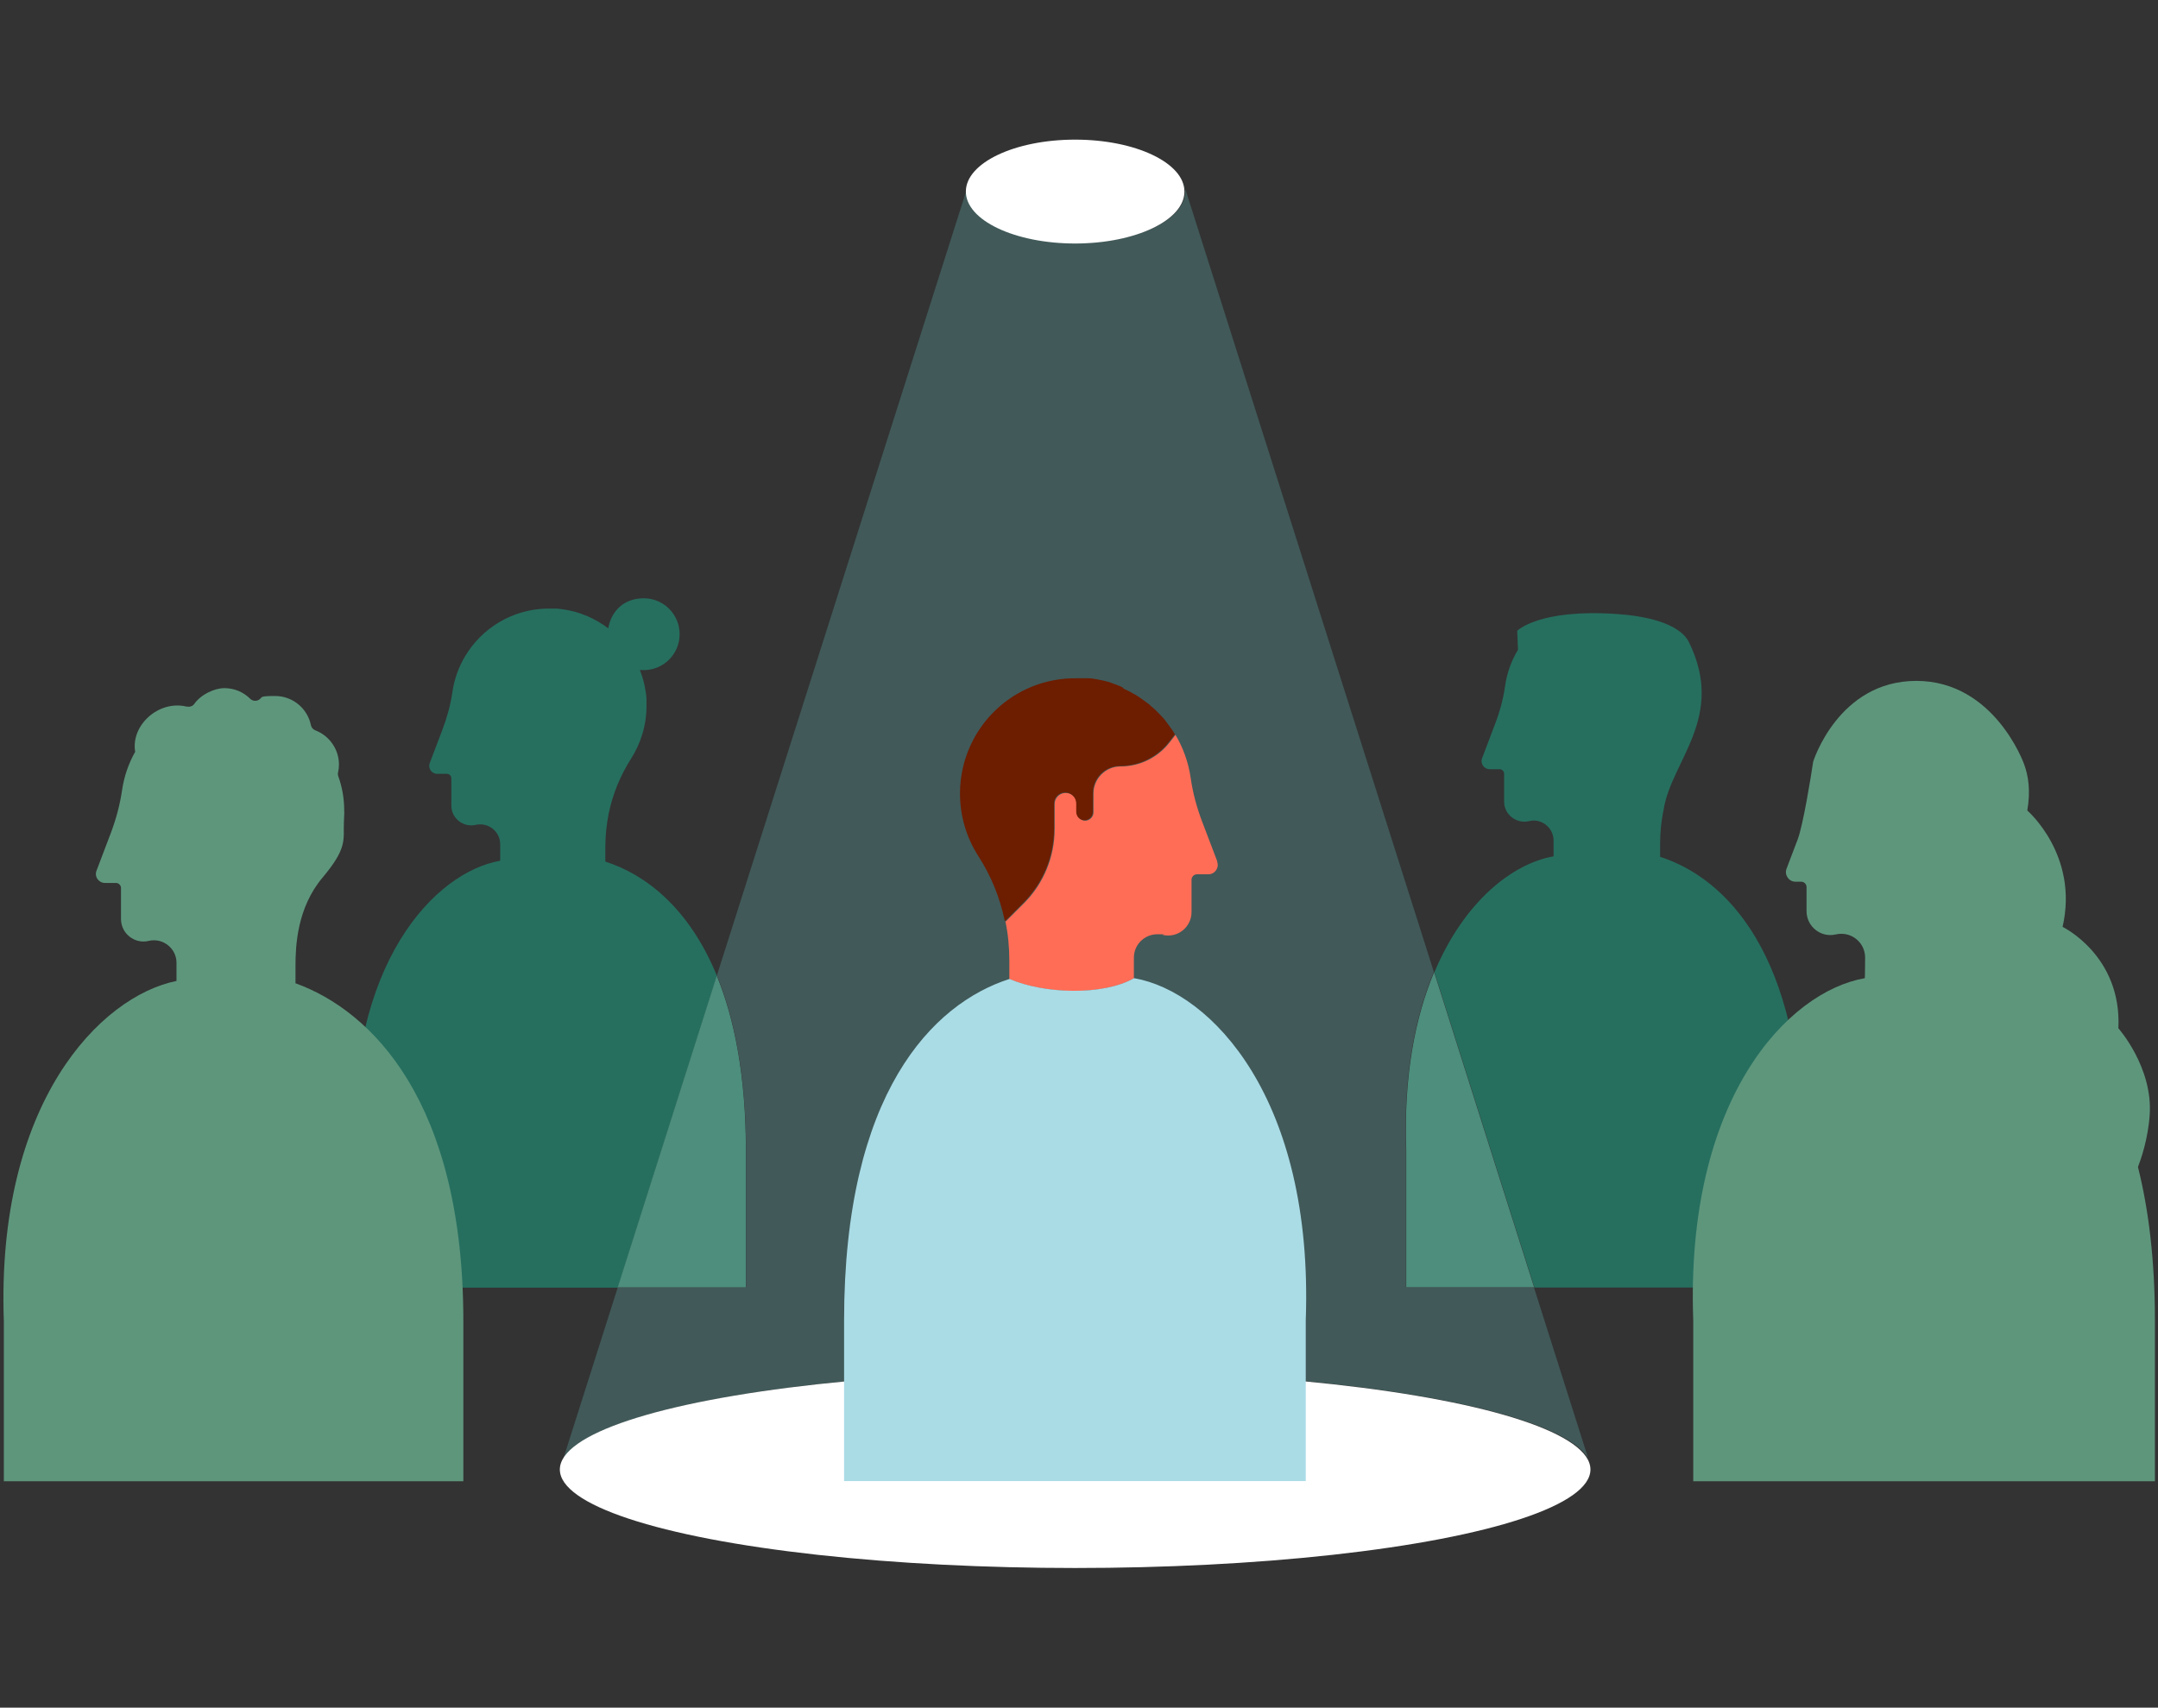 <?xml version="1.0" encoding="UTF-8"?>
<svg id="Illustration" xmlns="http://www.w3.org/2000/svg" version="1.1" viewBox="0 0 1400 1108">
  <rect x="0" y="0" width="1400" height="1108" fill="#333333" stroke="none"/>
  <defs>
    <style>
      .cls-1 {
        fill: #4d8e7d;
      }

      .cls-1, .cls-2, .cls-3, .cls-4, .cls-5, .cls-6, .cls-7, .cls-8 {
        stroke-width: 0px;
      }

      .cls-2 {
        fill: #aadce6;
      }

      .cls-3 {
        fill: #415959;
      }

      .cls-4 {
        fill: #266f5f;
      }

      .cls-5 {
        fill: #6d1d00;
      }

      .cls-6 {
        fill: #ff6d56;
      }

      .cls-7 {
        fill: #fff;
      }

      .cls-8 {
        fill: #5e967c;
      }
    </style>
  </defs>
  <path class="cls-4" d="M392.7,558.9s0,0,0,0v-9.4c0-7.3.8-14.6,2.2-21.7h0c2.6-12.6,7.5-24.5,14.4-35.4,6.5-10.1,10.3-22.3,10.1-35.3,0-.5,0-1,0-1.5,0-.4,0-.8,0-1.2,0-.6,0-1.3-.1-1.9,0-.4,0-.9-.1-1.3,0-.5-.1-1-.2-1.4,0-.5-.1-1-.2-1.4-.7-4.8-2-9.3-3.7-13.7h0c.8,0,1.6.1,2.5.1,12.9,0,23.3-10.4,23.3-23.3s-10.4-23.3-23.3-23.3-21.1,8.4-23,19.5c0,0,0,0,0,0-4.1-3.1-8.7-5.8-13.5-7.9-.7-.3-1.4-.6-2.1-.8-.2,0-.4-.2-.6-.2-.4-.2-.8-.3-1.2-.5-.5-.2-.9-.3-1.4-.5-.5-.1-.9-.3-1.4-.4-.4-.1-.8-.2-1.2-.4-1.2-.3-2.5-.6-3.8-.9-.5-.1-1-.2-1.6-.3-.3,0-.7-.1-1-.2-1.8-.3-3.6-.5-5.4-.7-.2,0-.5,0-.7,0-.3,0-.7,0-1,0,0,0-.2,0-.3,0-.3,0-.6,0-1,0-.3,0-.5,0-.8,0-.8,0-1.5,0-2.3,0-.3,0-.7,0-1,0h0c-22.3.6-41.8,12.9-52.5,30.8,0,0,0,0,0,0-4.2,7-7.1,14.9-8.3,23.3-1.2,8.4-3.5,16.6-6.5,24.5l-8.2,21.6c-1.3,3.4,1.2,7,4.8,7h6.3c1.6,0,2.9,1.3,2.9,2.9v17.7c0,8.3,7.8,14.4,15.8,12.5,1-.2,2-.3,3-.3,6.9,0,12.9,5.6,12.9,12.9v10.7s0,0,0,0c0,0,0,0,0,0-42.4,7.4-99,66.5-94.6,188.5v88.5h170.9l64.3-202.3c-18.1-44.2-46.4-65.8-72.3-74.1Z"/>
  <path class="cls-4" d="M1077,556.1s0,0,0,0v-8.9c0-7.5.8-14.9,2.3-22.1,5.2-31.8,40.2-59.6,16.5-108.2-6.2-12.8-29-17.3-46.9-18.5-50.5-3.5-64.6,10.9-64.6,10.9l.5,12.3c-4.3,7.1-7.2,15.1-8.4,23.7-1.2,8.5-3.5,16.8-6.6,24.8l-8.3,21.9c-1.3,3.4,1.2,7.1,4.9,7.1h6.4c1.7,0,3,1.3,3,3v18c0,8.4,7.9,14.6,16.1,12.7,1-.2,2-.4,3-.4,7,0,13,5.7,13,13.1v10.2c-.1,0-.3,0-.4,0-26.2,4.8-57.5,28.9-76.9,75.1l64.9,204.6h173.7v-89.4c0-126.5-49.3-176.2-92.1-190Z"/>
  <path class="cls-8" d="M1387,757.2c1.7-4.4,6.5-17.7,7.6-33.7,2.2-31-20.3-56.3-20.3-56.3,2.3-47.2-36.2-65.8-36.2-65.8,10.7-46.6-22.9-75.5-22.9-75.5,2.2-12.5.8-22.5-2.2-30.4h0s0,0,0,0c0,0-19.2-53.7-69.8-53.7s-66.9,52.4-66.9,52.4c-1.5,10.1-6.5,41.1-10.1,50.6l-7.2,18.9c-1.5,4,1.5,8.4,5.8,8.4h3.7c2,0,3.5,1.6,3.5,3.5v15.6c0,10,9.3,17.4,19,15.1,1.2-.3,2.4-.4,3.6-.4,8.3,0,15.4,6.7,15.4,15.5,0,0-.1,13.4-.2,13.3-50,8.7-116.5,78.3-111.3,222.1v104.3h299.5v-104.3c0-39.2-4.1-72.1-11-99.6Z"/>
  <path class="cls-8" d="M191.7,638.1v-11.4c0-12.9,1-37.6,17.5-57.2s13.4-24.7,13.9-36,.2-4.5.2-6.9c0-.3,0-.6,0-.8,0-7.7-1.3-15.1-3.8-22-.3-.8-.4-1.7-.2-2.5.4-1.7.6-3.4.6-5.2,0-10.1-6.4-18.8-15.3-22.2-1.5-.6-2.6-1.8-2.9-3.4-2.2-10.8-11.8-18.9-23.2-18.9s-7.6.9-10.8,2.6c-1.8.9-3.9.6-5.4-.8-4.3-4.3-10.2-6.9-16.7-6.9s-15.3,4.1-19.6,10.3c-1.2,1.7-3.3,2-5.3,1.6-18-4.1-35.9,12.3-33,29.4,0,0,0,0,0,0-4.3,7.6-7.2,16-8.5,24.9-1.4,9.5-3.9,18.8-7.3,27.8l-9.3,24.5c-1.5,3.8,1.4,7.9,5.5,7.9h7.1c1.8,0,3.3,1.5,3.3,3.3v20.1c0,9.4,8.8,16.4,18,14.2,1.1-.3,2.3-.4,3.4-.4,7.8,0,14.6,6.4,14.6,14.6v11.8c-49.6,10-117.1,79.4-112,220.8v103.8h298.1v-103.8c0-142.8-59.7-201.4-108.6-219.2Z"/>
  <path class="cls-1" d="M912.3,835.4v-89.4c-1.7-47.7,5.8-85.9,18.1-115.2l64.9,204.6h-83Z"/>
  <path class="cls-1" d="M483.9,746.9v88.5h-83.2l64.3-202.3c11.5,28.1,18.9,65.2,18.9,113.9Z"/>
  <g>
    <path class="cls-3" d="M1030.9,947.3c-11.2-22.4-83-41.5-183.8-51.1-37.8-3.6-79.6-5.9-123.9-6.5-1.4,0-2.8,0-4.3,0-7.1,0-14.3-.1-21.5-.1s-2.9,0-4.3,0c-1.2,0-2.5,0-3.7,0-2.9,0-5.8,0-8.7,0-1.2,0-2.3,0-3.5,0-.4,0-.8,0-1.2,0-2.4,0-4.7,0-7,.1-.5,0-1,0-1.4,0-42.8.8-83.3,3-119.9,6.6-103.4,10-176,30-183.2,53.3l1.2-3.9,35.1-110.4h83.2v-88.5c0-48.6-7.4-85.8-18.9-113.9l161.6-508.5s0,0,0,0l.7-2.3c0,.7-.1,1.3-.1,2,0,18.3,30.7,33.2,69,33.7.4,0,.8,0,1.2,0,.6,0,1.2,0,1.8,0,38.6-.3,69.6-15.3,69.6-33.7s0-1.6-.2-2.3h0l161.5,508.8c-12.3,29.3-19.8,67.5-18.1,115.2v89.4h83l35.5,111.9Z"/>
    <ellipse class="cls-7" cx="697.5" cy="124.3" rx="70.9" ry="33.7"/>
    <ellipse class="cls-7" cx="697.5" cy="953.5" rx="334.3" ry="63.9"/>
    <g>
      <path class="cls-6" d="M789.7,558.9l-9.7-25.5c-3.6-9.4-6.2-19-7.6-29-1.5-10-4.9-19.3-9.8-27.6l-3.8,4.9c-3.8,4.9-8.6,8.8-14.1,11.5-5.4,2.7-11.5,4.1-17.7,4.1-9.7,0-17.6,7.9-17.6,17.6v12.2c0,1.5-.6,2.8-1.6,3.8-1,1-2.3,1.6-3.8,1.6-3,0-5.4-2.4-5.4-5.4v-5.4c0-2-.8-3.8-2.1-5.1-1.3-1.3-3.1-2.1-5.1-2.1-4,0-7.2,3.2-7.2,7.2v16.3c0,18-7.2,35.4-19.9,48.1l-11.8,11.8-.3-.3c1.8,8.4,2.6,17.1,2.6,25.8v11.9c22.7,9.8,60.8,10.9,80.8-.5v-13.4c0-8.6,7-15.2,15.2-15.2s2.3.1,3.5.4c9.6,2.3,18.7-5,18.7-14.8v-21c0-1.9,1.6-3.5,3.5-3.5h7.4c4.3,0,7.2-4.3,5.7-8.2Z"/>
      <path class="cls-5" d="M729,446.9c.2,0,.4.2.6.3.1,0,.3.1.4.2,0,0,.1,0,.2,0,.3.1.5.2.8.4,0,0,0,0,0,0,.4.2.7.3,1,.5.3.1.6.3.8.4.2,0,.3.2.5.3.3.1.5.3.8.4.3.2.7.4,1,.6.3.2.6.3.9.5,0,0,0,0,.1,0,.3.2.7.4,1,.6.3.2.5.3.8.5.4.2.8.5,1.2.8.3.2.6.4.9.6,0,0,0,0,0,0,.2.2.5.3.7.5.1,0,.3.2.4.3.2.2.5.3.7.5.7.5,1.3.9,1.9,1.4.2.2.4.3.7.5.3.2.6.5.9.7.1.1.3.2.4.3.3.3.6.5.9.8l.4.4c.2.2.4.4.7.6.1.1.3.2.4.3.6.6,1.2,1.1,1.8,1.7.2.2.4.4.6.6.2.2.3.3.5.5.1.1.3.3.4.4.2.2.4.4.6.6.5.5,1,1.1,1.5,1.6.2.2.4.5.7.7.1.1.2.2.3.3.2.2.4.4.5.6.1.2.3.3.4.5.4.4.7.8,1,1.3.2.3.4.5.6.8.1.1.2.3.3.4.2.2.4.5.5.7.1.2.3.4.4.5.5.7,1,1.4,1.5,2.1.1.2.2.3.4.5.1.2.3.4.4.6.1.2.2.3.3.5.2.3.3.5.5.8,0,.1.1.2.2.3.2.4.5.8.7,1.2l-3.8,4.9c-3.8,4.9-8.6,8.8-14.1,11.5-5.4,2.7-11.5,4.1-17.7,4.1-9.7,0-17.6,7.9-17.6,17.6v12.2c0,1.5-.6,2.8-1.6,3.8-1,1-2.3,1.6-3.8,1.6-3,0-5.4-2.4-5.4-5.4v-5.4c0-2-.8-3.8-2.1-5.1-1.3-1.3-3.1-2.1-5.1-2.1-4,0-7.2,3.2-7.2,7.2v16.3c0,18.1-7.2,35.4-19.9,48.1l-11.8,11.8-.3-.3c-3.1-14.8-8.8-29-17.1-41.8-7.7-12-12.1-26.3-11.9-41.7.7-41.5,34.5-74.3,75.9-73.7.4,0,.7,0,1.1,0,.2,0,.3,0,.5,0,.2,0,.4,0,.5,0,.2,0,.4,0,.6,0,.4,0,.9,0,1.3,0,.3,0,.7,0,1,0h0c.3,0,.5,0,.8,0,.3,0,.5,0,.8,0,.3,0,.6,0,.9,0,.4,0,.8,0,1.2.1.2,0,.5,0,.7,0,.4,0,.8.1,1.2.2,0,0,0,0,0,0,.2,0,.5,0,.7.1.6.1,1.2.2,1.8.3.3,0,.5.1.8.2.4,0,.8.2,1.1.2.5.1,1,.2,1.5.3.3,0,.6.1.8.2.6.1,1.1.3,1.7.4.3,0,.6.2.8.2.3,0,.5.2.8.2.3,0,.5.2.8.3.3,0,.5.2.8.3.3,0,.5.2.8.3.5.2.9.3,1.4.5.2,0,.4.1.6.2.3.1.7.2,1,.4.3.1.7.3,1,.4.1,0,.2,0,.3.1h0c.3.1.6.2.9.4.4.2.9.4,1.3.6Z"/>
      <path class="cls-2" d="M847.1,856.8v104.2h-299.5v-104.2c0-147.5,57.4-205.6,107.3-221.6,22.7,9.8,60.8,10.9,80.8-.5,0,0,0,0,.1,0,50,8.7,116.5,78.3,111.3,222.1Z"/>
    </g>
  </g>
</svg>